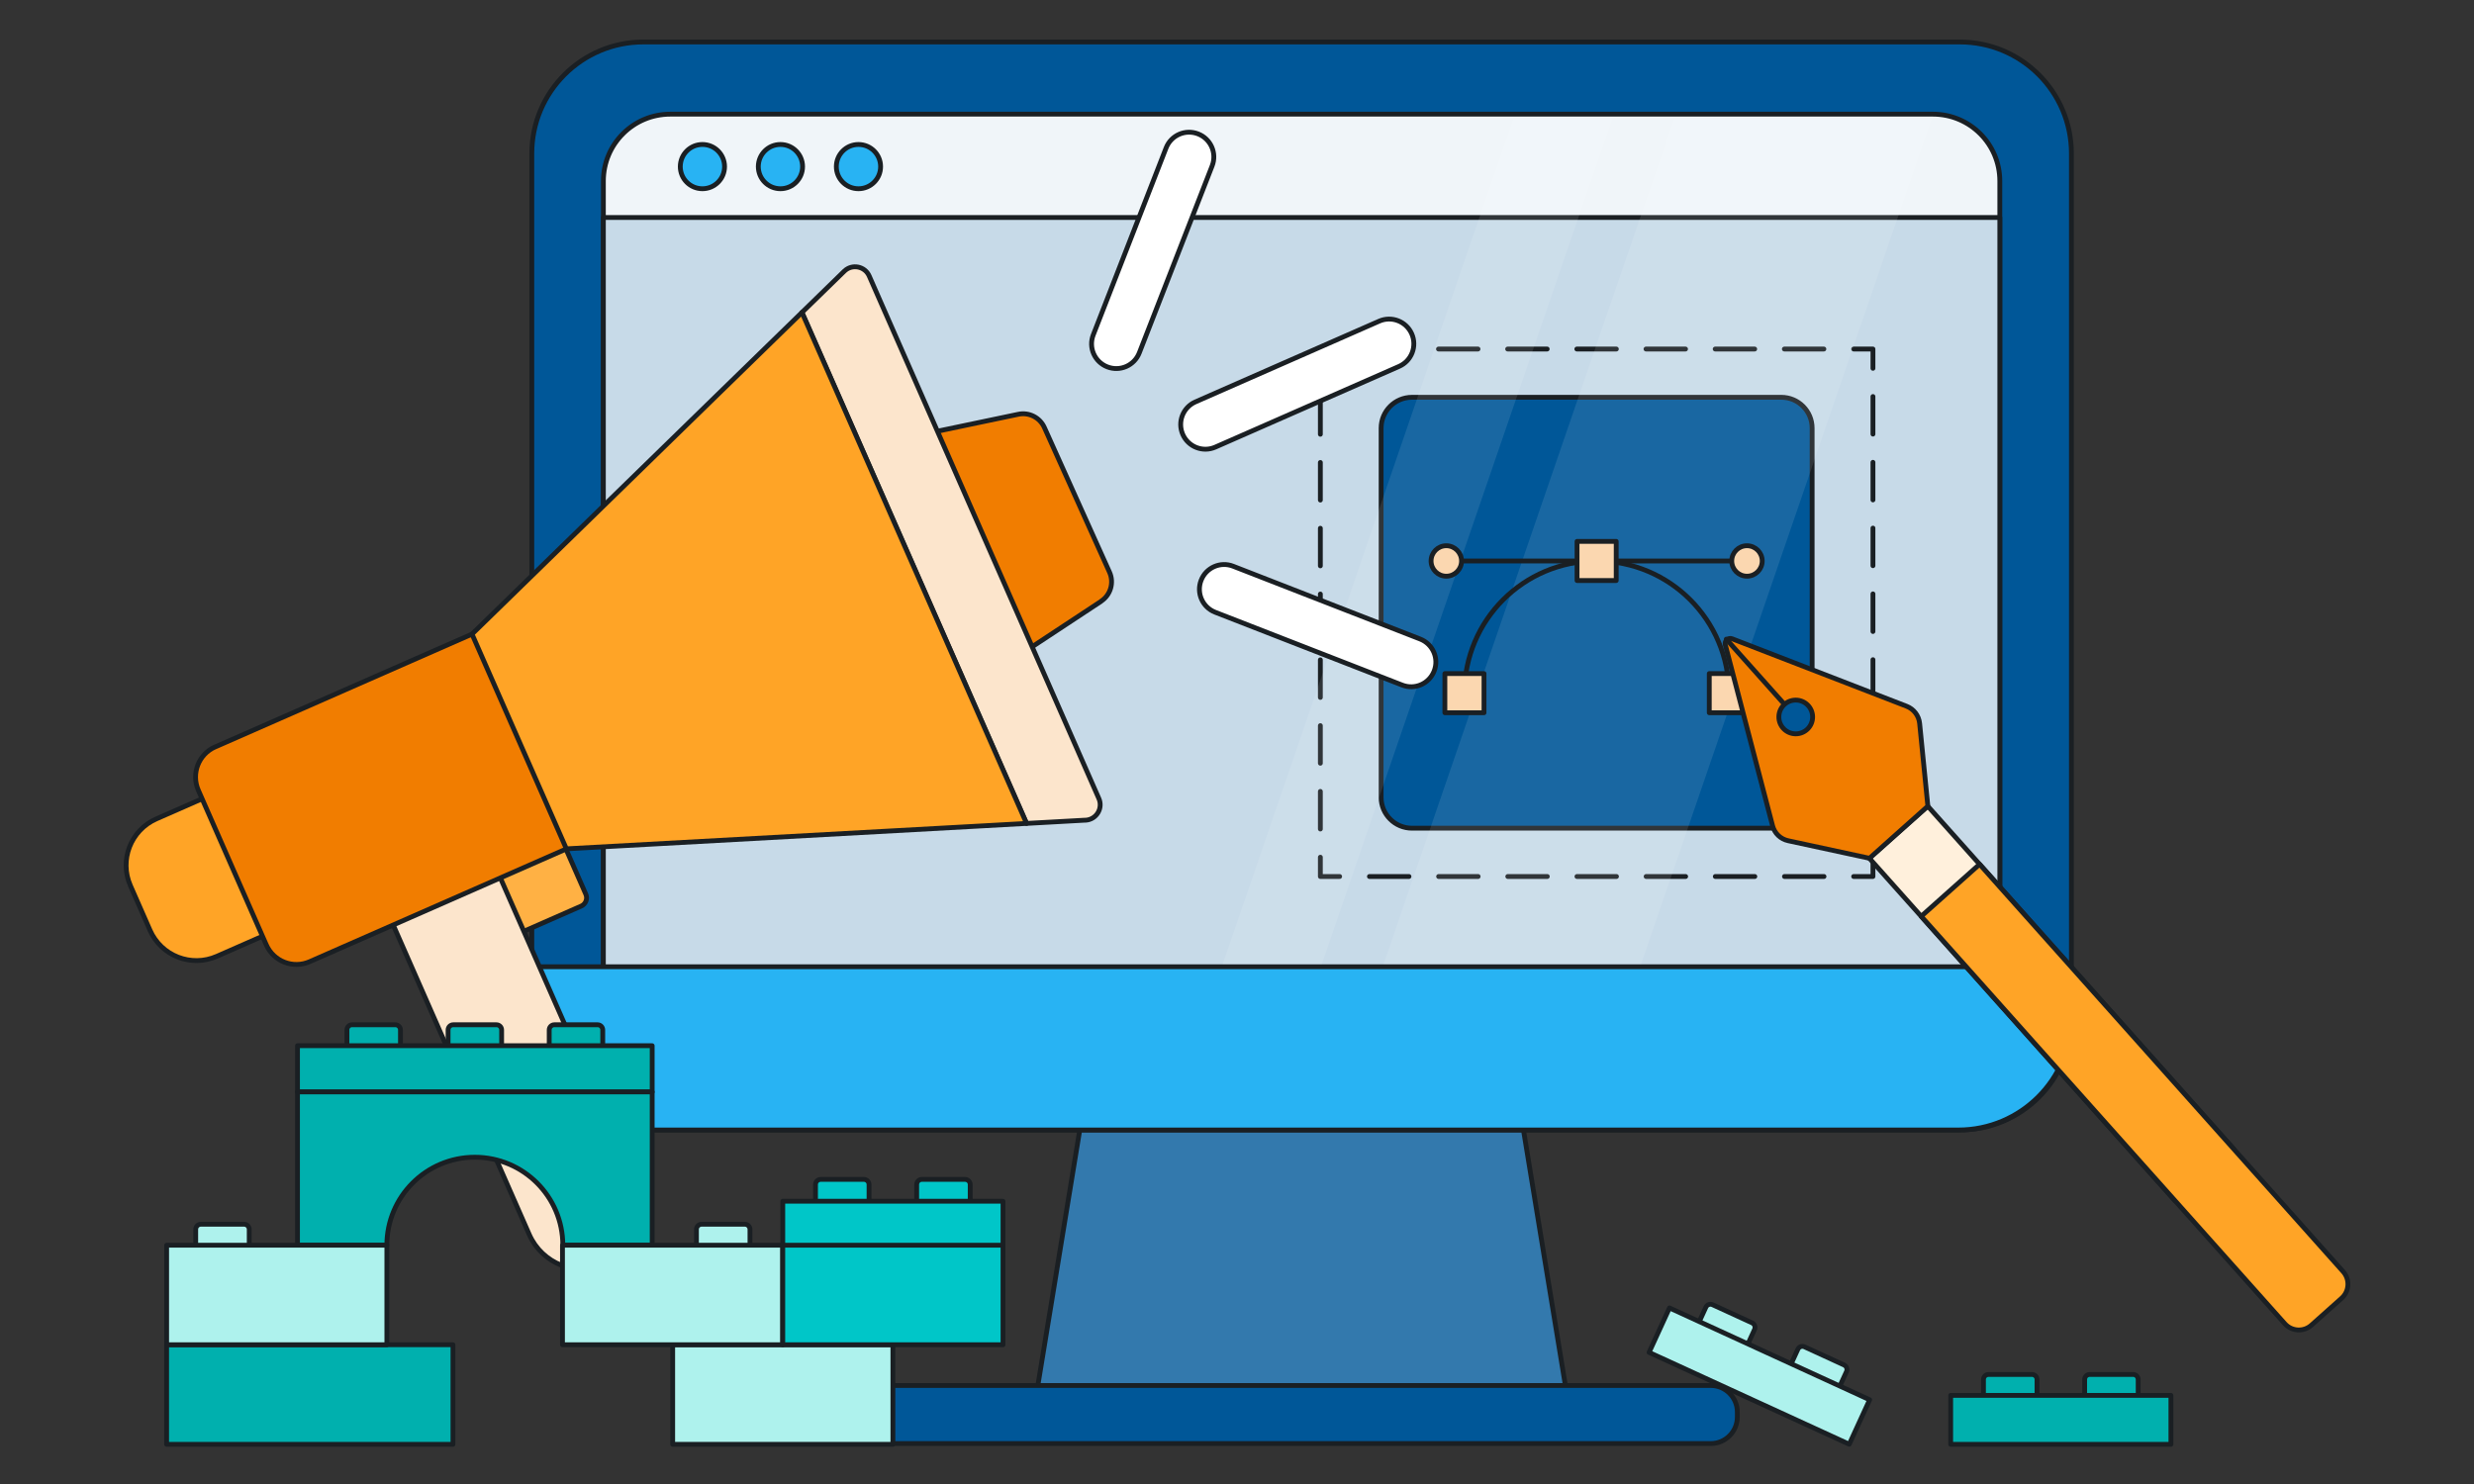<svg width="500" height="300" viewBox="0 0 500 300" fill="none" xmlns="http://www.w3.org/2000/svg"><rect x="0" y="0" width="500" height="300" fill="#333333" stroke="none"/><g clip-path="url(#clip0_2549_8214)"><path d="M316.433 280.487H209.686L219.032 223.502H307.087L316.433 280.487Z" fill="#3379AD" stroke="#1A1F23" stroke-width="0.975" stroke-linecap="round" stroke-linejoin="round"/><path d="M345.749 280.087H180.36C177.394 280.087 174.99 282.492 174.99 285.457V286.452C174.99 289.417 177.394 291.822 180.36 291.822H345.749C348.715 291.822 351.119 289.417 351.119 286.452V285.457C351.119 282.492 348.715 280.087 345.749 280.087Z" fill="#005798" stroke="#1A1F23" stroke-width="0.975" stroke-linecap="round" stroke-linejoin="round"/><path d="M396.087 8.487H130.033C117.577 8.487 107.48 18.584 107.48 31.039V205.882C107.48 218.337 117.577 228.434 130.033 228.434H396.087C408.543 228.434 418.64 218.337 418.64 205.882V31.039C418.64 18.584 408.543 8.487 396.087 8.487Z" fill="#005798" stroke="#1A1F23" stroke-width="0.975" stroke-linecap="round" stroke-linejoin="round"/><path d="M390.649 23.077H135.461C127.995 23.077 121.943 29.129 121.943 36.595V211.145C121.943 218.61 127.995 224.662 135.461 224.662H390.649C398.115 224.662 404.167 218.61 404.167 211.145V36.595C404.167 29.129 398.115 23.077 390.649 23.077Z" fill="#F0F5F9" stroke="#1A1F23" stroke-width="0.975" stroke-linecap="round" stroke-linejoin="round"/><path d="M141.962 38.154C144.432 38.154 146.435 36.151 146.435 33.68C146.435 31.21 144.432 29.207 141.962 29.207C139.491 29.207 137.488 31.21 137.488 33.68C137.488 36.151 139.491 38.154 141.962 38.154Z" fill="#28B3F3" stroke="#1A1F23" stroke-width="0.975" stroke-linecap="round" stroke-linejoin="round"/><path d="M157.729 38.154C160.2 38.154 162.203 36.151 162.203 33.68C162.203 31.21 160.2 29.207 157.729 29.207C155.259 29.207 153.256 31.21 153.256 33.68C153.256 36.151 155.259 38.154 157.729 38.154Z" fill="#28B3F3" stroke="#1A1F23" stroke-width="0.975" stroke-linecap="round" stroke-linejoin="round"/><path d="M173.499 38.154C175.969 38.154 177.972 36.151 177.972 33.68C177.972 31.21 175.969 29.207 173.499 29.207C171.028 29.207 169.025 31.21 169.025 33.68C169.025 36.151 171.028 38.154 173.499 38.154Z" fill="#28B3F3" stroke="#1A1F23" stroke-width="0.975" stroke-linecap="round" stroke-linejoin="round"/><path d="M404.167 43.963H121.943V224.663H404.167V43.963Z" fill="#C7DAE8" stroke="#1A1F23" stroke-width="0.975" stroke-linecap="round" stroke-linejoin="round"/><path d="M107.48 195.434H418.64V205.57C418.64 218.191 408.397 228.434 395.776 228.434H130.344C117.723 228.434 107.48 218.191 107.48 205.57V195.434Z" fill="#28B3F3" stroke="#1A1F23" stroke-width="0.975" stroke-linecap="round" stroke-linejoin="round"/><path d="M378.527 173.291V177.189H374.629" stroke="#1A1F23" stroke-width="0.975" stroke-linecap="round" stroke-linejoin="round"/><path d="M368.635 177.189H273.738" stroke="#1A1F23" stroke-width="0.975" stroke-linecap="round" stroke-linejoin="round" stroke-dasharray="7.99 5.99"/><path d="M270.746 177.189H266.848V173.291" stroke="#1A1F23" stroke-width="0.975" stroke-linecap="round" stroke-linejoin="round"/><path d="M266.848 167.59V77.313" stroke="#1A1F23" stroke-width="0.975" stroke-linecap="round" stroke-linejoin="round" stroke-dasharray="7.6 5.7"/><path d="M266.848 74.457V70.559H270.746" stroke="#1A1F23" stroke-width="0.975" stroke-linecap="round" stroke-linejoin="round"/><path d="M276.74 70.559H371.637" stroke="#1A1F23" stroke-width="0.975" stroke-linecap="round" stroke-linejoin="round" stroke-dasharray="7.99 5.99"/><path d="M374.629 70.559H378.527V74.457" stroke="#1A1F23" stroke-width="0.975" stroke-linecap="round" stroke-linejoin="round"/><path d="M378.527 80.159V170.435" stroke="#1A1F23" stroke-width="0.975" stroke-linecap="round" stroke-linejoin="round" stroke-dasharray="7.6 5.7"/><path d="M359.999 80.314H285.364C281.92 80.314 279.127 83.107 279.127 86.552V161.186C279.127 164.631 281.92 167.424 285.364 167.424H359.999C363.444 167.424 366.236 164.631 366.236 161.186V86.552C366.236 83.107 363.444 80.314 359.999 80.314Z" fill="#005798" stroke="#1A1F23" stroke-width="0.975" stroke-linecap="round" stroke-linejoin="round"/><g opacity="0.1"><path d="M279.623 194.908L338.362 23.974H390.415L331.666 194.908H279.623Z" fill="white"/><path d="M247.111 194.908L305.86 23.974H325.878L267.139 194.908H247.111Z" fill="white"/></g><path d="M295.967 140.126C295.967 125.37 307.935 113.402 322.69 113.402C337.446 113.402 349.414 125.37 349.414 140.126" stroke="#1A1F23" stroke-width="0.975" stroke-linecap="round" stroke-linejoin="round"/><path d="M299.923 136.169H292.01V144.083H299.923V136.169Z" fill="#FBD7B0" stroke="#1A1F23" stroke-width="0.975" stroke-linecap="round" stroke-linejoin="round"/><path d="M353.361 136.169H345.447V144.083H353.361V136.169Z" fill="#FBD7B0" stroke="#1A1F23" stroke-width="0.975" stroke-linecap="round" stroke-linejoin="round"/><path d="M292.303 113.402H353.069" stroke="#1A1F23" stroke-width="0.975" stroke-linecap="round" stroke-linejoin="round"/><path d="M353.068 116.482C354.769 116.482 356.148 115.103 356.148 113.402C356.148 111.702 354.769 110.323 353.068 110.323C351.367 110.323 349.988 111.702 349.988 113.402C349.988 115.103 351.367 116.482 353.068 116.482Z" fill="#FBD7B0" stroke="#1A1F23" stroke-width="0.975" stroke-linecap="round" stroke-linejoin="round"/><path d="M292.302 116.482C294.003 116.482 295.382 115.103 295.382 113.402C295.382 111.702 294.003 110.323 292.302 110.323C290.601 110.323 289.223 111.702 289.223 113.402C289.223 115.103 290.601 116.482 292.302 116.482Z" fill="#FBD7B0" stroke="#1A1F23" stroke-width="0.975" stroke-linecap="round" stroke-linejoin="round"/><path d="M326.638 109.445H318.725V117.359H326.638V109.445Z" fill="#FBD7B0" stroke="#1A1F23" stroke-width="0.975" stroke-linecap="round" stroke-linejoin="round"/><path d="M59.138 153.443L31.612 165.537C26.433 167.813 24.079 173.856 26.355 179.035L30.322 188.065C32.598 193.244 38.641 195.598 43.82 193.322L71.347 181.228C76.526 178.952 78.88 172.909 76.604 167.73L72.636 158.7C70.361 153.521 64.318 151.167 59.138 153.443Z" fill="#FFA426" stroke="#1A1F23" stroke-width="0.975" stroke-linecap="round" stroke-linejoin="round"/><path d="M222.551 121.55L198.439 137.446C196.012 139.044 192.728 138.089 191.539 135.438L174.006 96.25C172.778 93.502 174.396 90.324 177.339 89.71L205.807 83.746C207.971 83.288 210.163 84.409 211.07 86.426L224.237 115.674C225.182 117.779 224.461 120.274 222.531 121.541L222.551 121.55Z" fill="#F17D00" stroke="#1A1F23" stroke-width="0.975" stroke-linecap="round" stroke-linejoin="round"/><path d="M108.406 162.57L91.141 170.156C90.22 170.561 89.801 171.636 90.206 172.558L97.792 189.823C98.197 190.745 99.272 191.163 100.194 190.758L117.459 183.172C118.38 182.767 118.799 181.692 118.394 180.771L110.808 163.505C110.403 162.584 109.328 162.165 108.406 162.57Z" fill="#FFB144" stroke="#1A1F23" stroke-width="0.975" stroke-linecap="round" stroke-linejoin="round"/><path d="M84.371 168.733L84.362 168.737C78.385 171.364 75.668 178.338 78.295 184.316L106.949 249.531C109.576 255.509 116.551 258.225 122.528 255.599L122.537 255.595C128.514 252.969 131.231 245.994 128.605 240.016L99.95 174.801C97.323 168.823 90.349 166.107 84.371 168.733Z" fill="#FCE5CC" stroke="#1A1F23" stroke-width="0.975" stroke-linecap="round" stroke-linejoin="round"/><path d="M43.506 150.988L102.904 124.89L121.981 168.307L62.583 194.406C59.219 195.884 55.289 194.353 53.812 190.99L40.086 159.751C38.608 156.388 40.139 152.458 43.502 150.98L43.506 150.988Z" fill="#F17D00" stroke="#1A1F23" stroke-width="0.975" stroke-linecap="round" stroke-linejoin="round"/><path d="M219.402 165.797L207.473 166.46L162.076 63.162L170.633 54.82C172.192 53.299 174.795 53.796 175.672 55.804L222.082 161.431C222.959 163.419 221.575 165.68 219.402 165.807V165.797Z" fill="#FCE5CC" stroke="#1A1F23" stroke-width="0.975" stroke-linecap="round" stroke-linejoin="round"/><path d="M235.669 29.906L220.948 67.703C219.948 70.271 221.218 73.163 223.786 74.163L223.796 74.167C226.363 75.167 229.256 73.896 230.256 71.328L244.977 33.531C245.978 30.963 244.707 28.071 242.139 27.071L242.13 27.067C239.562 26.067 236.669 27.338 235.669 29.906Z" fill="white" stroke="#1A1F23" stroke-width="0.975" stroke-linecap="round" stroke-linejoin="round"/><path d="M287.009 129.182L249.212 114.461C246.644 113.461 243.752 114.732 242.752 117.3L242.748 117.309C241.748 119.877 243.019 122.769 245.587 123.769L283.384 138.491C285.952 139.491 288.844 138.22 289.844 135.652L289.848 135.643C290.848 133.075 289.577 130.182 287.009 129.182Z" fill="white" stroke="#1A1F23" stroke-width="0.975" stroke-linecap="round" stroke-linejoin="round"/><path d="M278.738 64.924L241.602 81.241C239.079 82.35 237.932 85.294 239.04 87.817L239.044 87.826C240.153 90.349 243.097 91.496 245.62 90.387L282.756 74.07C285.279 72.961 286.426 70.017 285.317 67.494L285.313 67.485C284.205 64.962 281.261 63.816 278.738 64.924Z" fill="white" stroke="#1A1F23" stroke-width="0.975" stroke-linecap="round" stroke-linejoin="round"/><path d="M207.473 166.46L198.731 166.947L114.467 171.596L95.394 128.188L144.738 80.062L162.076 63.163L207.473 166.46Z" fill="#FFA426" stroke="#1A1F23" stroke-width="0.975" stroke-linecap="round" stroke-linejoin="round"/><path d="M389.586 162.947L377.783 173.478L439.611 242.775L451.414 232.244L389.586 162.947Z" fill="#FFF0DC" stroke="#1A1F23" stroke-width="0.975" stroke-linecap="round" stroke-linejoin="round"/><path d="M388.275 185.243L400.078 174.713L473.553 257.063C474.954 258.633 474.817 261.042 473.246 262.443L467.137 267.893C465.567 269.295 463.159 269.158 461.757 267.587L388.283 185.237L388.275 185.243Z" fill="#FFA426" stroke="#1A1F23" stroke-width="0.975" stroke-linecap="round" stroke-linejoin="round"/><path d="M348.693 130.38L358.244 166.947C358.644 168.467 359.852 169.627 361.392 169.958L377.824 173.506L389.626 162.97L387.96 146.237C387.804 144.677 386.78 143.332 385.318 142.767L350.067 129.132C349.278 128.83 348.469 129.542 348.683 130.36L348.693 130.38Z" fill="#F17D00" stroke="#1A1F23" stroke-width="0.975" stroke-linecap="round" stroke-linejoin="round"/><path d="M348.889 129.21L363.634 145.74" stroke="#1A1F23" stroke-width="0.975" stroke-linecap="round" stroke-linejoin="round"/><path d="M362.923 148.351C364.807 148.351 366.334 146.824 366.334 144.94C366.334 143.056 364.807 141.529 362.923 141.529C361.039 141.529 359.512 143.056 359.512 144.94C359.512 146.824 361.039 148.351 362.923 148.351Z" fill="#005798" stroke="#1A1F23" stroke-width="0.975" stroke-linecap="round" stroke-linejoin="round"/><path d="M165.86 249.241H174.592C175.168 249.241 175.635 248.774 175.635 248.198V239.466C175.635 238.89 175.168 238.423 174.592 238.423H165.86C165.284 238.423 164.817 238.89 164.817 239.466V248.198C164.817 248.774 165.284 249.241 165.86 249.241Z" fill="#00C6C8" stroke="#1A1F23" stroke-width="0.975" stroke-linecap="round" stroke-linejoin="round"/><path d="M186.305 249.241H195.037C195.613 249.241 196.08 248.774 196.08 248.198V239.466C196.08 238.89 195.613 238.423 195.037 238.423H186.305C185.729 238.423 185.262 238.89 185.262 239.466V248.198C185.262 248.774 185.729 249.241 186.305 249.241Z" fill="#00C6C8" stroke="#1A1F23" stroke-width="0.975" stroke-linecap="round" stroke-linejoin="round"/><path d="M158.199 262.964H202.709V242.838H158.199V262.964Z" fill="#00C6C8" stroke="#1A1F23" stroke-width="0.975" stroke-linecap="round" stroke-linejoin="round"/><path d="M401.879 288.235H410.67C411.23 288.235 411.684 287.782 411.684 287.222V278.87C411.684 278.31 411.23 277.856 410.67 277.856H401.879C401.319 277.856 400.866 278.31 400.866 278.87V287.222C400.866 287.782 401.319 288.235 401.879 288.235Z" fill="#00B0AE" stroke="#1A1F23" stroke-width="0.975" stroke-linecap="round" stroke-linejoin="round"/><path d="M422.324 288.235H431.115C431.675 288.235 432.129 287.782 432.129 287.222V278.87C432.129 278.31 431.675 277.856 431.115 277.856H422.324C421.765 277.856 421.311 278.31 421.311 278.87V287.222C421.311 287.782 421.765 288.235 422.324 288.235Z" fill="#00B0AE" stroke="#1A1F23" stroke-width="0.975" stroke-linecap="round" stroke-linejoin="round"/><path d="M394.236 291.978H438.746V282.085H394.236V291.978Z" fill="#00B0AE" stroke="#1A1F23" stroke-width="0.975" stroke-linecap="round" stroke-linejoin="round"/><path d="M341.78 273.189L349.77 276.855C350.279 277.089 350.881 276.865 351.114 276.357L354.598 268.765C354.831 268.257 354.608 267.655 354.099 267.421L346.109 263.755C345.601 263.522 344.999 263.745 344.765 264.254L341.282 271.845C341.048 272.353 341.272 272.955 341.78 273.189Z" fill="#AEF2ED" stroke="#1A1F23" stroke-width="0.975" stroke-linecap="round" stroke-linejoin="round"/><path d="M360.362 281.705L368.352 285.371C368.861 285.605 369.463 285.381 369.696 284.873L373.18 277.282C373.413 276.773 373.19 276.171 372.681 275.938L364.691 272.271C364.183 272.038 363.581 272.261 363.348 272.77L359.864 280.361C359.631 280.87 359.854 281.471 360.362 281.705Z" fill="#AEF2ED" stroke="#1A1F23" stroke-width="0.975" stroke-linecap="round" stroke-linejoin="round"/><path d="M333.281 273.398L373.734 291.962L377.86 282.971L337.406 264.407L333.281 273.398Z" fill="#AEF2ED" stroke="#1A1F23" stroke-width="0.975" stroke-linecap="round" stroke-linejoin="round"/><path d="M143.612 277.271H152.344C152.92 277.271 153.387 276.804 153.387 276.228V267.496C153.387 266.92 152.92 266.453 152.344 266.453H143.612C143.036 266.453 142.569 266.92 142.569 267.496V276.228C142.569 276.804 143.036 277.271 143.612 277.271Z" fill="#AEF2ED" stroke="#1A1F23" stroke-width="0.975" stroke-linecap="round" stroke-linejoin="round"/><path d="M164.057 277.271H172.789C173.365 277.271 173.832 276.804 173.832 276.228V267.496C173.832 266.92 173.365 266.453 172.789 266.453H164.057C163.481 266.453 163.014 266.92 163.014 267.496V276.228C163.014 276.804 163.481 277.271 164.057 277.271Z" fill="#AEF2ED" stroke="#1A1F23" stroke-width="0.975" stroke-linecap="round" stroke-linejoin="round"/><path d="M135.949 291.978H180.459V271.852H135.949V291.978Z" fill="#AEF2ED" stroke="#1A1F23" stroke-width="0.975" stroke-linecap="round" stroke-linejoin="round"/><path d="M121.36 258.305H130.092C130.668 258.305 131.135 257.838 131.135 257.262V248.529C131.135 247.954 130.668 247.487 130.092 247.487H121.36C120.784 247.487 120.317 247.954 120.317 248.529V257.262C120.317 257.838 120.784 258.305 121.36 258.305Z" fill="#AEF2ED" stroke="#1A1F23" stroke-width="0.975" stroke-linecap="round" stroke-linejoin="round"/><path d="M141.795 258.305H150.527C151.103 258.305 151.57 257.838 151.57 257.262V248.529C151.57 247.954 151.103 247.487 150.527 247.487H141.795C141.219 247.487 140.752 247.954 140.752 248.529V257.262C140.752 257.838 141.219 258.305 141.795 258.305Z" fill="#AEF2ED" stroke="#1A1F23" stroke-width="0.975" stroke-linecap="round" stroke-linejoin="round"/><path d="M62.551 258.305H71.283C71.859 258.305 72.326 257.838 72.326 257.262V248.53C72.326 247.954 71.859 247.487 71.283 247.487H62.551C61.975 247.487 61.508 247.954 61.508 248.53V257.262C61.508 257.838 61.975 258.305 62.551 258.305Z" fill="#AEF2ED" stroke="#1A1F23" stroke-width="0.975" stroke-linecap="round" stroke-linejoin="round"/><path d="M40.596 258.305H49.328C49.904 258.305 50.371 257.838 50.371 257.262V248.53C50.371 247.954 49.904 247.487 49.328 247.487H40.596C40.02 247.487 39.553 247.954 39.553 248.53V257.262C39.553 257.838 40.02 258.305 40.596 258.305Z" fill="#AEF2ED" stroke="#1A1F23" stroke-width="0.975" stroke-linecap="round" stroke-linejoin="round"/><path d="M112.041 217.977H120.774C121.35 217.977 121.816 217.51 121.816 216.934V208.201C121.816 207.625 121.35 207.159 120.774 207.159H112.041C111.465 207.159 110.998 207.625 110.998 208.201V216.934C110.998 217.51 111.465 217.977 112.041 217.977Z" fill="#00B0AE" stroke="#1A1F23" stroke-width="0.975" stroke-linecap="round" stroke-linejoin="round"/><path d="M71.158 217.977H79.891C80.467 217.977 80.934 217.51 80.934 216.934V208.201C80.934 207.625 80.467 207.159 79.891 207.159H71.158C70.582 207.159 70.116 207.625 70.116 208.201V216.934C70.116 217.51 70.582 217.977 71.158 217.977Z" fill="#00B0AE" stroke="#1A1F23" stroke-width="0.975" stroke-linecap="round" stroke-linejoin="round"/><path d="M91.604 217.977H100.336C100.912 217.977 101.379 217.51 101.379 216.934V208.201C101.379 207.625 100.912 207.159 100.336 207.159H91.604C91.028 207.159 90.561 207.625 90.561 208.201V216.934C90.561 217.51 91.028 217.977 91.604 217.977Z" fill="#00B0AE" stroke="#1A1F23" stroke-width="0.975" stroke-linecap="round" stroke-linejoin="round"/><path d="M60.125 220.744H131.807V211.398H60.125V220.744Z" fill="#00B0AE" stroke="#1A1F23" stroke-width="0.975" stroke-linecap="round" stroke-linejoin="round"/><path d="M60.125 220.744V251.727H78.184C78.184 241.903 86.147 233.94 95.961 233.94C105.775 233.94 113.747 241.903 113.747 251.727H131.806V220.744H60.125Z" fill="#00B0AE" stroke="#1A1F23" stroke-width="0.975" stroke-linecap="round" stroke-linejoin="round"/><path d="M33.673 291.978H91.545V271.852H33.673V291.978Z" fill="#00B0AE" stroke="#1A1F23" stroke-width="0.975" stroke-linecap="round" stroke-linejoin="round"/><path d="M33.676 271.852H78.186V251.727H33.676V271.852Z" fill="#AEF2ED" stroke="#1A1F23" stroke-width="0.975" stroke-linecap="round" stroke-linejoin="round"/><path d="M113.68 271.852H158.189V251.727H113.68V271.852Z" fill="#AEF2ED" stroke="#1A1F23" stroke-width="0.975" stroke-linecap="round" stroke-linejoin="round"/><path d="M158.199 271.852H202.709V251.727H158.199V271.852Z" fill="#00C6C8" stroke="#1A1F23" stroke-width="0.975" stroke-linecap="round" stroke-linejoin="round"/></g><defs><clipPath id="clip0_2549_8214"><rect width="450" height="284.465" fill="white" transform="translate(25 8)"/></clipPath></defs></svg>
